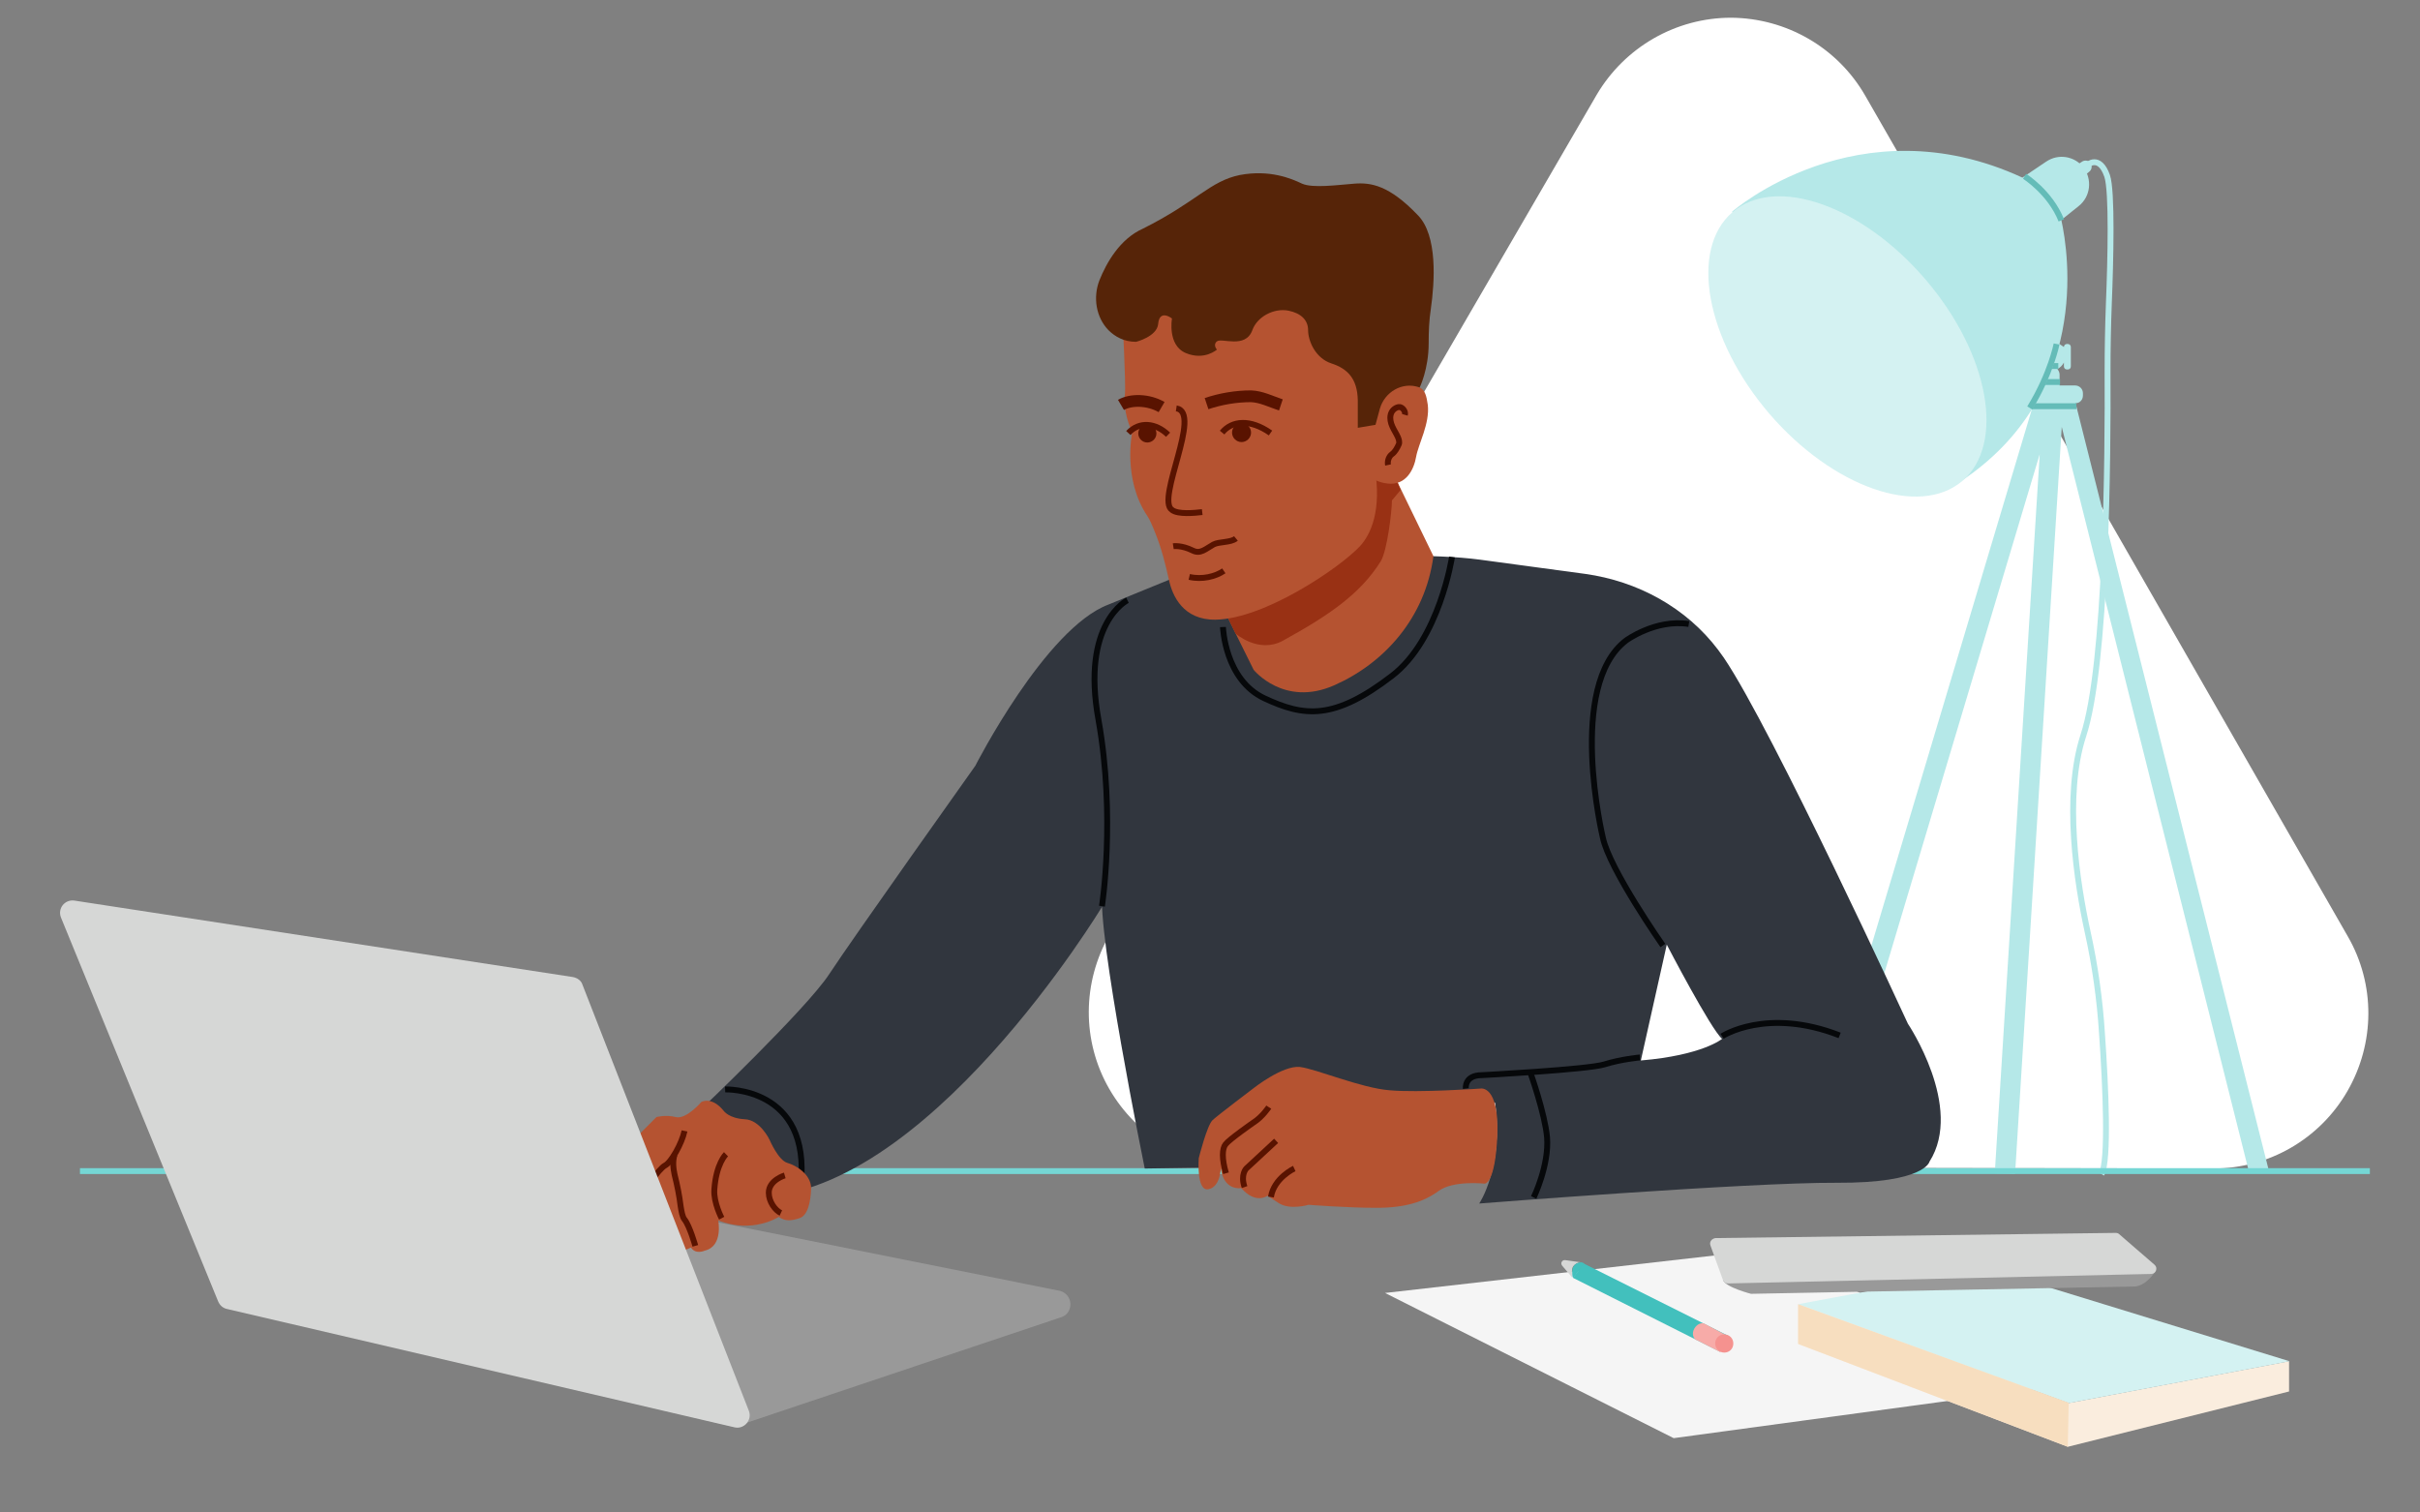 <?xml version="1.0" encoding="utf-8"?>
<!-- Generator: Adobe Illustrator 26.4.1, SVG Export Plug-In . SVG Version: 6.00 Build 0)  -->
<svg version="1.1" id="Layer_1" xmlns="http://www.w3.org/2000/svg" xmlns:xlink="http://www.w3.org/1999/xlink" x="0px" y="0px"
	 viewBox="0 0 560 350" style="enable-background:new 0 0 560 350;" xml:space="preserve">
<rect x="0" y="0" width="560" height="350" fill="#808080" stroke="none"/>
<style type="text/css">
	.st0{clip-path:url(#SVGID_00000155127492147207877250000006167702416670116226_);}
	.st1{fill:#FFFFFF;}
	.st2{fill:none;stroke:#B5E8E8;stroke-width:1.36;stroke-miterlimit:10;}
	.st3{fill:#B5E8E8;}
	.st4{fill:none;stroke:#64BCB8;stroke-width:1.36;stroke-miterlimit:10;}
	.st5{fill:#D4F2F2;}
	.st6{fill:#F5F5F5;}
	.st7{fill:#FAEDDE;}
	.st8{fill:#F7DEBF;}
	.st9{fill:#D6D7D6;}
	.st10{fill:#42C0BD;}
	.st11{fill:#F7ABA8;}
	.st12{fill:#F5928F;}
	.st13{fill:#999999;}
	.st14{fill:none;stroke:#75D6D4;stroke-width:1.36;stroke-miterlimit:10;}
	.st15{fill:#31363E;}
	.st16{fill:none;stroke:#06080A;stroke-width:1.36;stroke-miterlimit:10;}
	.st17{fill:#B55331;}
	.st18{fill:#993114;}
	.st19{fill:#562408;}
	.st20{fill:none;stroke:#591300;stroke-width:1.36;stroke-miterlimit:10;}
	.st21{fill:none;stroke:#591300;stroke-width:2.72;stroke-miterlimit:10;}
	.st22{fill:#591300;}
</style>
<g>
	<defs>
		<rect id="SVGID_1_" width="560" height="350"/>
	</defs>
	<clipPath id="SVGID_00000013891702976507746110000004709042012410549951_">
		<use xlink:href="#SVGID_1_"  style="overflow:visible;"/>
	</clipPath>
	<g style="clip-path:url(#SVGID_00000013891702976507746110000004709042012410549951_);">
		<path class="st1" d="M431.6,22.1c-6.4-11.1-18.2-17.9-31-18c-12.8,0-24.6,6.8-31.1,17.8l-56.4,97.1l-56.3,97.2
			c-6.4,11.1-6.5,24.7-0.1,35.8c6.4,11.1,18.2,18,31,18l112.2,0.2l112.3,0.2c12.8,0,24.6-6.8,31-17.9c6.4-11.1,6.5-24.7,0.1-35.8
			l-55.9-97.5L431.6,22.1z"/>
		<path class="st2" d="M483,38.2c0,0,2.8-2.6,4.6,2.5c1.2,3.5,0.8,19.7,0.4,29.5c-0.2,5.3-0.3,10.5-0.3,15.8
			c0.1,19.4-0.2,67.8-5.6,84.2c-4.6,14.1-1.5,34.1,1,45.5c1.7,7.7,2.8,15.5,3.3,23.3c0.9,12.7,1.6,29.7-0.1,32.7"/>
		<path class="st3" d="M480.6,38.2l1.2-0.8c0.6-0.4,1.5-0.3,1.9,0.3c0.5,0.6,0.4,1.5-0.2,2l-1.2,1L480.6,38.2z"/>
		<path class="st3" d="M525,270.8L480.3,93.3c1,0,1.7-0.8,1.7-1.8V91c0-1-0.8-1.8-1.8-1.8h-3.6v-2.5c0-0.5-0.2-0.9-0.5-1.3
			c0.6-0.3,1.2-0.9,1.5-1.5v0.9c0,0.4,0.3,0.7,0.7,0.7h0.2c0.4,0,0.7-0.3,0.7-0.7v-4.5c0-0.4-0.3-0.7-0.7-0.7h-0.2
			c-0.4,0-0.7,0.3-0.7,0.7c-1.4-1-1.6-1-2.9-1c-1.8,0-3.2,1.4-3.2,3.2c0,1.2,0.7,2.3,1.7,2.9c-0.3,0.3-0.5,0.8-0.5,1.3v2.5h-2.9
			c-1,0-1.8,0.8-1.8,1.8v0.5c0,1,0.8,1.8,1.8,1.8h0.8l-49.9,166.8l4.5,1.3l46.8-156.3l-10.4,166.4l4.7,0.1l10.8-172.8l43.2,171.9
			H525z"/>
		<path class="st4" d="M471.5,88.4h5.2"/>
		<path class="st4" d="M471.1,84.7h5.2"/>
		<path class="st4" d="M468.9,94h11.6"/>
		<path class="st3" d="M482.1,38.7c-2.1-2.6-5.8-3.2-8.6-1.3l-5.5,3.7l0,0c-38.1-17.6-67.2,7.9-67.2,7.9l53.2,62.2
			C483.5,91.4,478.8,59,477,50.9l4-3.2C483.8,45.5,484.2,41.5,482.1,38.7L482.1,38.7z"/>
		<path class="st5" d="M454.1,111.3c10-8.6,6.2-29.4-8.5-46.6c-14.7-17.2-34.7-24.2-44.7-15.6c-10,8.6-6.2,29.4,8.5,46.6
			C424.1,112.8,444.1,119.8,454.1,111.3z"/>
		<path class="st4" d="M468.5,40.8c0,0,5.9,3.7,8.5,10.2"/>
		<path class="st6" d="M320.5,299.2l88.8-10.1l66.4,31.7l-88.4,12L320.5,299.2z"/>
		<path class="st7" d="M416.1,301.8v9.2l62.4,23.8l51.2-12.8V315l-51.1,9.7L416.1,301.8z"/>
		<path class="st5" d="M416.1,301.8l62.6,22.9l51.1-9.7l-69.7-21.4L416.1,301.8z"/>
		<path class="st8" d="M416.1,301.8v9.2l62.4,23.8l0.2-10.2L416.1,301.8z"/>
		<path class="st9" d="M364,293.1c0.5-0.7,1.2-1,1.8-1l-3.6-0.5c-0.7-0.1-1.2,0.7-0.7,1.3l2.3,2.7C363.8,295,363.6,293.8,364,293.1
			L364,293.1z"/>
		<path class="st10" d="M400.1,309.2l-33.6-16.8l-2.5,3.3l34,17.1L400.1,309.2z"/>
		<path class="st10" d="M366.3,292.2l-0.4-0.1c-0.6,0-1.4,0.3-1.8,1c-0.4,0.6-0.3,1.8-0.2,2.4l0.1,0.1l0.1,0.1l2.5-3.3L366.3,292.2
			L366.3,292.2z"/>
		<path class="st11" d="M394.6,306.4c-0.8-0.5-1.9,0-2.5,1c-0.6,1-0.4,2.2,0.4,2.7c0,0,0,0,0.1,0l0,0l5.5,2.8l2-3.6L394.6,306.4z"/>
		<path class="st12" d="M399,313c1.2,0,2.1-0.9,2.1-2.1c0-1.2-0.9-2.1-2.1-2.1s-2.1,0.9-2.1,2.1C396.9,312,397.8,313,399,313z"/>
		<path class="st13" d="M405.2,299.4c0,0-5.9-1.5-6.5-3.2l100.1-2.1c0,0-1.9,3.3-4.7,3.6L405.2,299.4z"/>
		<path class="st9" d="M395.8,288.2l2.9,8c0.2,0.5,0.6,0.8,1.2,0.8l97.9-2.2c1.1,0,1.6-1.4,0.8-2.1l-8.2-7.1
			c-0.2-0.2-0.5-0.3-0.8-0.3l-92.6,1.2C396.1,286.6,395.5,287.4,395.8,288.2L395.8,288.2z"/>
		<path class="st14" d="M18.5,271h529.9"/>
		<path class="st15" d="M441.5,236.9c0,0-31.4-68.2-42.6-84.7c-0.4-0.6-0.9-1.2-1.3-1.8c-7.4-9.8-18.6-15.9-30.8-17.6l-24.4-3.3
			c-21.2-2.8-65.1,1.9-65.1,1.9l-20.8,8.5c-14.6,5.5-30.8,37.3-30.8,37.3s-28.5,40.1-33.8,48.2c-5.3,8.1-30,31.6-30,31.6l11.6,20
			c40.4,1.1,81.6-67.3,81.6-67.3v-3.6c-1.4,9.4,9.8,64.3,9.8,64.3l73.1-1.1l0.8-15.5c8.3,1.2,7.2,1.6,7.2,1.6
			c1.9,14.9-3.7,23.1-3.7,23.1s62.2-4.9,82.7-4.8c20.5,0.1,21.5-4.9,21.5-4.9C454.5,256.2,441.5,236.9,441.5,236.9L441.5,236.9z
			 M379.7,245.4l6-26.8c0,0,10.2,19.6,12.8,21.8C398.5,240.4,394,244.2,379.7,245.4z"/>
		<path class="st16" d="M339.2,251.9c0,0-0.4-3.1,3.7-3.1c0,0,24.6-1.3,28.4-2.5c3.8-1.2,8.2-1.6,8.2-1.6"/>
		<path class="st16" d="M398.5,239.8c0,0,10.3-6.8,27.2-0.2"/>
		<path class="st16" d="M384.8,218.8c0,0-12.4-17.7-13.9-25c0,0-8.4-35.1,5.4-45.6c0,0,6.8-5,14.5-3.8"/>
		<path class="st16" d="M354.2,248.4c0,0,3.3,9.3,3.8,14.8c0.5,6.5-3.1,13.9-3.1,13.9"/>
		<path class="st16" d="M167.8,252.1c0,0,20-0.7,17.5,22.3"/>
		<path class="st16" d="M283,145.1c0,0,0.4,12.2,9.6,16.5c9.2,4.3,16.1,5.1,29.5-5.2c11-8.4,13.9-27.5,13.9-27.5"/>
		<path class="st13" d="M170.8,329.9l74.8-25.1c1.3-0.4,2.1-1.6,2.1-3c0-1.5-1.1-2.8-2.5-3.1l-100.3-20.1c-0.5-0.1-1-0.1-1.4,0
			l-78.7,20.9c-3.2,0.8-3.1,5.3,0.1,6.1L169.1,330C169.6,330.2,170.2,330.1,170.8,329.9L170.8,329.9z"/>
		<path class="st17" d="M283.7,142.1l6.4,12.9c0,0,7,8.7,18.6,3.6c11.6-5.1,21.1-15.6,23-29.9l-11.9-24.5l-5.3-1.8L283.7,142.1
			L283.7,142.1z"/>
		<path class="st18" d="M282.2,138.9l3.7,7.7c0,0,5.3,4.7,10.9,1.7c10.9-6,18-10.9,22.7-18.4c1.5-2.4,2.6-11.6,2.6-14.1l2-2.4
			l-4.3-10.8l-5.3-1.8L282.2,138.9L282.2,138.9z"/>
		<path class="st17" d="M259.7,73c0,0,0.9,16.2,0.6,18.3c-0.4,2.1,0.4,6.1,1.7,8.7c0,0-2.3,10.8,3.5,19.4c0.5,0.7,1.2,2.3,1.9,4.1
			c1.4,3.5,2.3,7.1,3.1,10.7c0.8,3.7,3.3,9.3,10.8,9.2c11.3-0.2,28.6-11.9,33.4-17c2.5-2.7,5.1-8.3,3.4-18.3
			c-1.7-10,4.3-23.2,4.3-23.2s4.7-35.4-23.7-35C270.3,50.4,259.7,73,259.7,73L259.7,73z"/>
		<path class="st17" d="M316.3,93.7c0,0,5.1-5.7,8.8-4.9c3.7,0.8,4.7,0.5,5.3,4.9c0.5,4.3-2.2,9.1-2.7,12c-0.5,2.9-2.3,6.7-6.6,6.2
			c-4.3-0.5-6-3.4-6.2-5.1C314.6,104.9,316.3,93.7,316.3,93.7z"/>
		<path class="st19" d="M256.5,76.4c1.5,1.5,3.6,2.7,6.4,2.7c0,0,4.8-1.2,5.1-4.1c0.3-3.6,3.2-1.3,3.2-1.3s-1.1,6.2,3.2,8
			c4.3,1.8,7.2-0.8,7.2-0.8s-1-1.1,0-1.9c1.1-0.9,6.6,1.8,8.2-2.6c1.1-3.1,5-5.2,8.4-4.5c2.9,0.6,4.5,2.2,4.5,4.5
			c0,2.5,1.7,6.5,5.4,7.7s6,3.5,6.1,8.5V99l4.1-0.7l1-3.7c1.1-3.9,5.2-6.3,9-5c0.1,0,0.1,0,0.2,0.1c0,0,2.1-4.2,2.1-10.3
			c0-2.7,0.1-5.3,0.5-7.9c0.9-6.3,1.6-17-3-21.7c-6.6-6.9-10.8-7.6-14.7-7.3c-3.9,0.3-9.6,1.1-12.1,0c-2.5-1.2-7.5-3.3-14.4-2
			c-6.9,1.4-10,6.2-22.4,12.4c-5.4,2.4-8.5,8-10.1,12C252.9,68.8,253.6,73.4,256.5,76.4L256.5,76.4z"/>
		<path class="st17" d="M282.5,270.4c0,0-0.1,4.3-2.9,4.8c-2.8,0.5-2.2-7.2-2.2-7.2s1.9-7.6,3.2-8.8c1.3-1.2,9.5-7.4,9.5-7.4
			s6.7-5.3,10.7-4.9c3.9,0.5,14.2,4.9,20.8,5.4c6.6,0.6,21-0.4,21-0.4s4.3-0.9,3.9,10.7c-0.5,11.7-3,11.3-3,11.3s-7.2-0.8-10.6,1.7
			c-3.4,2.5-7.7,3.9-14.4,3.9c-6.7,0-15.7-0.7-15.7-0.7s-4.3,1.3-6.9-0.4l-2.6-1.7c0,0-2.7,2.1-6.1-1.8
			C287.2,275,283.2,275.6,282.5,270.4z"/>
		<path class="st20" d="M293.6,256.2c0,0-1.5,2.3-3.6,3.6c0,0-5.6,3.9-6.4,5c-0.8,1-0.9,3.3,0.1,6.7"/>
		<path class="st20" d="M295.3,264l-6.9,6.4c0,0-1.4,1.4-0.4,4.3"/>
		<path class="st20" d="M299.5,270.4c0,0-4.7,2.2-5.4,6.6"/>
		<path class="st17" d="M145.7,264.7l6.2-6.2c0,0,2.1-0.6,4.5,0c2.4,0.6,5.9-3.5,5.9-3.5s2.4-1.4,5.2,2.1c0,0,1.2,1.7,4.8,1.9
			c3.6,0.1,5.8,4.8,5.8,4.8s2,4.7,4.1,5.3c2.1,0.6,5.5,2.7,5.5,5.9c-0.1,3.2-0.8,6.3-2.7,6.9c-1.9,0.6-3.2,0.8-4.8-0.3
			c0,0-6.1,4-14,0.8c0,0,1.2,6-3.1,7c0,0-2.1,1-3.2-0.7l-3.9,1.6L145.7,264.7L145.7,264.7z"/>
		<path class="st20" d="M148.6,276.1c0,0,3.9-5.7,5.3-6.4c1.4-0.7,3.9-5.1,4.5-8"/>
		<path class="st20" d="M160.9,288.3c0,0-1.3-4.6-2.5-6.1c-0.5-0.6-0.7-1.9-0.9-3.1c-0.3-2.5-0.8-4.9-1.4-7.3
			c-0.3-1.4-0.5-3.1,0-4.6"/>
		<path class="st20" d="M168,267.1c0,0-2.3,2.2-2.7,8.2c-0.2,3,1.7,6.6,1.7,6.6"/>
		<path class="st20" d="M181.6,272c0,0-3.7,1.1-3.7,4c0,2.1,1.5,4.1,2.8,4.7"/>
		<path class="st9" d="M17.2,208.4l115.4,17.7c1,0.2,1.9,0.8,2.2,1.8l38.5,98.6c0.8,2.1-1.1,4.3-3.3,3.8L52.5,302.9
			c-0.9-0.2-1.6-0.8-2-1.7l-36.4-88.9C13.3,210.2,15,208.1,17.2,208.4z"/>
		<path class="st16" d="M260.9,138.9c0,0-10.8,5.3-6.7,27.7c4,22.5,0.8,43.1,0.8,43.1"/>
		<path class="st20" d="M286,124.6c-1.2,1-3.9,0.7-5.2,1.4c-1.8,1-3,2.3-4.8,1.4c-2.6-1.3-4.5-1-4.5-1"/>
		<path class="st20" d="M325.1,96c0.2-0.7-0.4-1.6-1.1-1.8h-0.4c-0.9,0.2-1.6,0.9-1.8,1.8c-0.2,0.9,0,1.8,0.4,2.7
			c0.4,0.9,0.9,1.6,1.3,2.5c0.2,0.5,0.4,1.1,0.2,1.6c-0.4,0.9-0.9,1.8-1.6,2.3c-0.7,0.5-1.1,1.6-0.9,2.5"/>
		<path class="st21" d="M279.2,93.4c3.3-1.1,6.8-1.7,10.3-1.7c2.4,0.1,4.5,1.2,6.9,2"/>
		<path class="st20" d="M282.8,100.1c2.3-2.8,6.5-3.2,11.2,0.1"/>
		<path class="st22" d="M287.3,102.3c1.2,0,2.2-1,2.2-2.2c0-1.2-1-2.2-2.2-2.2c-1.2,0-2.2,1-2.2,2.2
			C285.1,101.3,286.1,102.3,287.3,102.3z"/>
		<path class="st21" d="M259.4,93.7c2.2-1.3,6.3-1.3,9.4,0.5"/>
		<path class="st20" d="M261.1,100.2c2.6-2.8,6.4-2.3,9.2,0.4"/>
		<path class="st22" d="M265.5,102.4c1.1,0,2.1-0.9,2.1-2.1c0-1.1-0.9-2.1-2.1-2.1c-1.1,0-2.1,0.9-2.1,2.1
			C263.4,101.4,264.3,102.4,265.5,102.4z"/>
		<path class="st20" d="M275.2,133.5c3,0.7,6.1-0.1,8-1.4"/>
		<path class="st20" d="M272.2,94.5c6.1,0.9-4.8,21.1-1,23.5c1.4,1.1,5.3,0.7,7,0.5"/>
		<path class="st4" d="M475.9,79.6c0,0-1.3,6.8-6.2,14.8"/>
	</g>
</g>
</svg>
